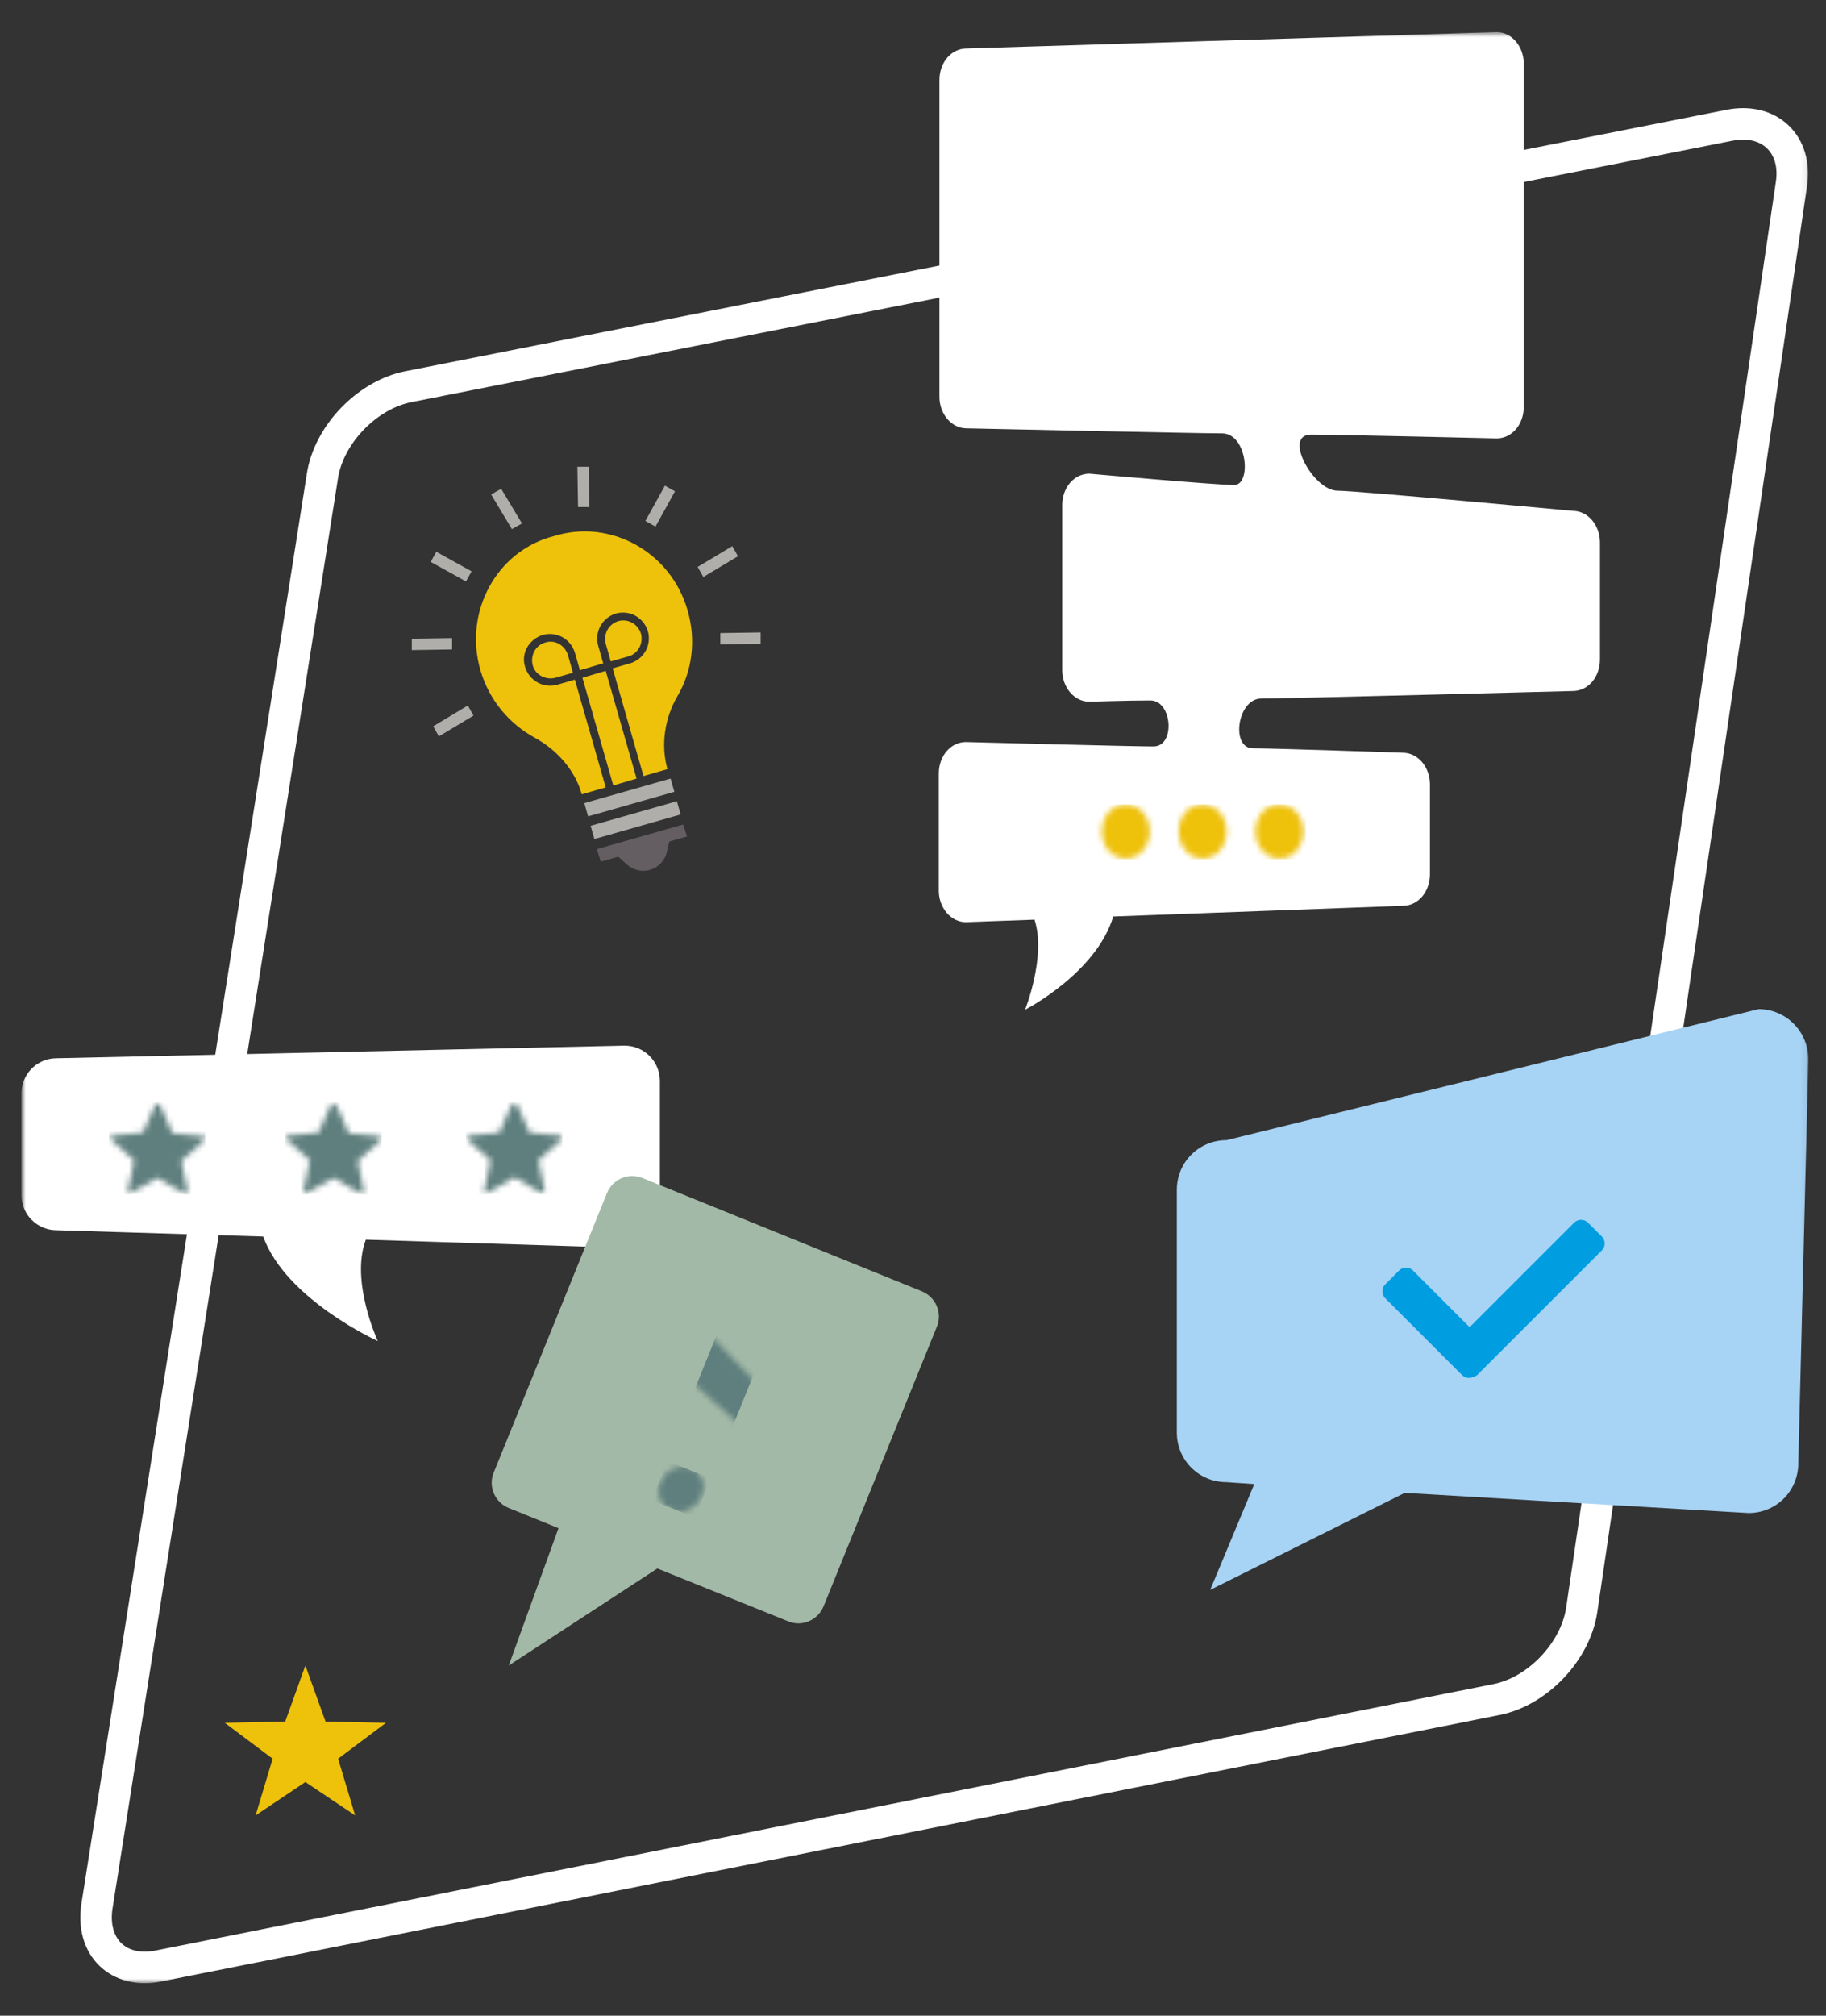 <svg width="319" height="352" viewBox="0 0 319 352" fill="none" xmlns="http://www.w3.org/2000/svg">
<rect x="0" y="0" width="319" height="352" fill="#333333" stroke="none"/>
<mask id="mask0_52_8008" style="mask-type:luminance" maskUnits="userSpaceOnUse" x="3" y="5" width="313" height="342">
<path d="M315.92 5.61H3.85V346.39H315.92V5.61Z" fill="white"/>
</mask>
<g mask="url(#mask0_52_8008)">
<path d="M302.06 21.89L71.28 67.54C64.13 68.97 57.42 75.9 56.32 83.16L16.94 332.86C15.84 340.01 20.68 344.74 27.72 343.31L261.47 296.78C268.62 295.35 275.22 288.42 276.32 281.16L312.95 32.23C314.05 25.19 309.1 20.46 302.06 21.89Z" stroke="white" stroke-width="5.5" stroke-linecap="round" stroke-linejoin="round"/>
</g>
<mask id="mask1_52_8008" style="mask-type:luminance" maskUnits="userSpaceOnUse" x="3" y="5" width="313" height="342">
<path d="M315.92 5.61H3.85V346.39H315.92V5.61Z" fill="white"/>
</mask>
<g mask="url(#mask1_52_8008)">
<path d="M274.78 89.21C274.78 89.21 236.94 85.69 233.64 85.69C229.46 85.69 224.07 75.9 229.02 75.9C233.97 75.9 261.47 76.56 261.47 76.56C264.11 76.56 266.2 74.14 266.2 71.06V11.11C266.2 8.14 264.11 5.61 261.47 5.61L168.85 8.47C166.21 8.47 164.12 10.89 164.12 13.97V69.3C164.12 72.27 166.21 74.8 168.85 74.8C168.85 74.8 209.11 75.68 213.51 75.68C217.91 75.68 218.68 84.7 215.6 84.7C212.52 84.7 190.3 82.72 190.3 82.72C187.66 82.72 185.57 85.14 185.57 88.22V117.04C185.57 120.01 187.66 122.54 190.3 122.54C190.3 122.54 197.12 122.32 200.97 122.32C204.82 122.32 205.37 130.35 201.52 130.35C197.67 130.35 168.74 129.58 168.74 129.58C166.1 129.58 164.01 132 164.01 135.08V155.54C164.01 158.51 166.1 161.04 168.74 161.04L180.73 160.6C182.82 166.98 179.08 176.33 179.08 176.33C179.08 176.33 191.51 169.95 194.48 160.05L245.08 158.18C247.72 158.18 249.81 155.76 249.81 152.68V136.95C249.81 133.98 247.72 131.45 245.08 131.45C245.08 131.45 222.75 130.68 218.9 130.68C214.94 130.68 216.15 121.99 220.33 121.99C224.51 121.99 274.78 120.67 274.78 120.67C277.42 120.67 279.51 118.25 279.51 115.17V94.71C279.51 91.74 277.42 89.21 274.78 89.21Z" fill="white"/>
</g>
<mask id="mask2_52_8008" style="mask-type:luminance" maskUnits="userSpaceOnUse" x="192" y="140" width="36" height="10">
<path d="M192.5 145.2C192.5 147.84 194.37 149.93 196.68 149.93C198.99 149.93 200.86 147.84 200.86 145.2C200.86 142.56 198.99 140.47 196.68 140.47C194.37 140.47 192.5 142.56 192.5 145.2ZM205.92 145.2C205.92 147.84 207.79 149.93 210.1 149.93C212.41 149.93 214.28 147.84 214.28 145.2C214.28 142.56 212.41 140.47 210.1 140.47C207.79 140.36 205.92 142.56 205.92 145.2ZM219.34 145.2C219.34 147.84 221.21 149.93 223.52 149.93C225.83 149.93 227.7 147.84 227.7 145.2C227.7 142.56 225.83 140.47 223.52 140.47C221.21 140.36 219.34 142.56 219.34 145.2Z" fill="white"/>
</mask>
<g mask="url(#mask2_52_8008)">
<path d="M228.14 140.47H187.55V150.04H228.14V140.47Z" fill="#EEC10B"/>
</g>
<mask id="mask3_52_8008" style="mask-type:luminance" maskUnits="userSpaceOnUse" x="3" y="5" width="313" height="342">
<path d="M315.92 5.61H3.85V346.39H315.92V5.61Z" fill="white"/>
</mask>
<g mask="url(#mask3_52_8008)">
<path d="M307.23 176.22L214.28 199.1C209.44 199.1 205.59 202.95 205.59 207.79V250.14C205.59 254.98 209.44 258.83 214.28 258.83L219.12 259.16L211.42 277.64L245.41 260.7L305.47 264.22C310.31 264.22 314.16 260.37 314.16 255.53L315.92 185.02C315.92 180.07 311.96 176.22 307.23 176.22Z" fill="#A7D3F5"/>
</g>
<mask id="mask4_52_8008" style="mask-type:luminance" maskUnits="userSpaceOnUse" x="3" y="5" width="313" height="342">
<path d="M315.92 5.61H3.85V346.39H315.92V5.61Z" fill="white"/>
</mask>
<g mask="url(#mask4_52_8008)">
<path d="M255.42 240.13L242 226.71C241.34 226.05 241.34 224.95 242 224.29L244.42 221.87C245.08 221.21 246.18 221.21 246.84 221.87L256.74 231.77L275 213.51C275.66 212.85 276.76 212.85 277.42 213.51L279.84 215.93C280.5 216.59 280.5 217.69 279.84 218.35L258.06 240.13C257.07 240.79 256.08 240.79 255.42 240.13Z" fill="#009DE0"/>
</g>
<mask id="mask5_52_8008" style="mask-type:luminance" maskUnits="userSpaceOnUse" x="3" y="5" width="313" height="342">
<path d="M315.92 5.61H3.85V346.39H315.92V5.61Z" fill="white"/>
</mask>
<g mask="url(#mask5_52_8008)">
<path d="M109.12 182.6C112.53 182.6 115.28 185.35 115.28 188.76V211.75C115.28 215.16 112.53 217.91 109.12 217.91L63.91 216.48C61.16 223.74 66 234.19 66 234.19C66 234.19 49.94 226.93 45.98 215.93L9.9 214.83C6.49 214.83 3.74 212.08 3.74 208.67V190.96C3.74 187.55 6.49 184.8 9.9 184.8L109.12 182.6Z" fill="white"/>
</g>
<mask id="mask6_52_8008" style="mask-type:luminance" maskUnits="userSpaceOnUse" x="19" y="192" width="17" height="17">
<path d="M27.17 192.83L24.97 197.78L19.58 198.33C19.25 198.33 19.14 198.77 19.36 198.99L23.43 202.62L22.33 207.9C22.22 208.23 22.66 208.56 22.88 208.34L27.5 205.7L32.23 208.45C32.56 208.67 32.89 208.34 32.78 208.01L31.68 202.73L35.75 199.1C35.97 198.88 35.86 198.44 35.53 198.44L30.14 197.89L27.94 192.94C27.83 192.83 27.72 192.72 27.61 192.72C27.39 192.61 27.17 192.61 27.17 192.83Z" fill="white"/>
</mask>
<g mask="url(#mask6_52_8008)">
<path d="M35.86 192.5H19.03V208.56H35.86V192.5Z" fill="#5F7F7E"/>
</g>
<mask id="mask7_52_8008" style="mask-type:luminance" maskUnits="userSpaceOnUse" x="49" y="192" width="18" height="17">
<path d="M57.86 192.83L55.66 197.78L50.27 198.33C49.94 198.33 49.83 198.77 50.05 198.99L54.12 202.62L53.02 207.9C52.91 208.23 53.35 208.56 53.57 208.34L58.3 205.7L63.03 208.45C63.36 208.67 63.69 208.34 63.58 208.01L62.48 202.73L66.55 199.1C66.77 198.88 66.66 198.44 66.33 198.44L60.94 197.89L58.74 192.94C58.63 192.83 58.52 192.72 58.41 192.72C58.08 192.61 57.97 192.61 57.86 192.83Z" fill="white"/>
</mask>
<g mask="url(#mask7_52_8008)">
<path d="M66.66 192.5H49.83V208.56H66.66V192.5Z" fill="#5F7F7E"/>
</g>
<mask id="mask8_52_8008" style="mask-type:luminance" maskUnits="userSpaceOnUse" x="81" y="192" width="18" height="17">
<path d="M89.43 192.83L87.23 197.78L81.84 198.33C81.51 198.33 81.4 198.77 81.62 198.99L85.69 202.62L84.59 207.9C84.48 208.23 84.92 208.56 85.14 208.34L89.87 205.59L94.6 208.34C94.93 208.56 95.26 208.23 95.15 207.9L94.05 202.62L98.12 198.99C98.34 198.77 98.23 198.33 97.9 198.33L92.51 197.78L90.31 192.83C90.2 192.72 90.09 192.61 89.98 192.61C89.65 192.61 89.54 192.61 89.43 192.83Z" fill="white"/>
</mask>
<g mask="url(#mask8_52_8008)">
<path d="M98.23 192.5H81.4V208.56H98.23V192.5Z" fill="#5F7F7E"/>
</g>
<mask id="mask9_52_8008" style="mask-type:luminance" maskUnits="userSpaceOnUse" x="3" y="5" width="313" height="342">
<path d="M315.92 5.61H3.85V346.39H315.92V5.61Z" fill="white"/>
</mask>
<g mask="url(#mask9_52_8008)">
<path d="M120.01 146.08L116.93 146.96L116.49 148.83C116.16 150.26 115.06 151.47 113.52 151.91C112.09 152.35 110.55 151.91 109.45 150.92L108.02 149.6L104.94 150.48L104.28 148.28L119.35 143.99L120.01 146.08Z" fill="#645E63"/>
</g>
<path d="M89.43 92.4L85.8 86.35L87.56 85.36L91.19 91.41L89.43 92.4ZM102.96 88.55H100.98L100.87 81.51H102.85L102.96 88.55ZM81.4 101.53L75.24 98.12L76.23 96.36L82.39 99.77L81.4 101.53ZM114.51 91.96L112.75 90.97L116.16 84.81L117.92 85.8L114.51 91.96ZM78.98 113.41L71.94 113.52V111.54L78.98 111.43V113.41ZM122.87 100.76L121.88 99L127.93 95.37L128.92 97.13L122.87 100.76ZM76.67 128.59L75.68 126.83L81.73 123.2L82.72 124.96L76.67 128.59ZM132.88 112.42L125.84 112.53V110.55L132.88 110.44V112.42ZM117.15 135.96L102.08 140.25L102.74 142.56L117.81 138.27L117.15 135.96ZM118.91 142.23L103.84 146.52L103.18 144.21L118.25 139.92L118.91 142.23Z" fill="#B0AEAB"/>
<mask id="mask10_52_8008" style="mask-type:luminance" maskUnits="userSpaceOnUse" x="3" y="5" width="313" height="342">
<path d="M315.92 5.61H3.85V346.39H315.92V5.61Z" fill="white"/>
</mask>
<g mask="url(#mask10_52_8008)">
<path d="M109.78 114.62L106.7 115.5L105.82 112.42C105.38 110.77 106.26 109.01 108.02 108.46C109.67 108.02 111.43 108.9 111.98 110.66C112.42 112.42 111.43 114.18 109.78 114.62ZM95.26 112.2C93.61 112.64 92.62 114.4 93.06 116.16C93.5 117.81 95.26 118.8 97.02 118.36L100.1 117.48L99.22 114.4C98.67 112.64 96.91 111.65 95.26 112.2ZM96.8 93.61C86.79 96.14 80.96 106.81 83.93 117.04C85.47 122.32 88.99 126.39 93.39 128.81C97.24 130.9 100.43 134.42 101.64 138.71L105.82 137.5L100.43 118.69L97.35 119.57C94.93 120.23 92.51 118.91 91.74 116.49C90.97 114.07 92.4 111.65 94.82 110.88C97.24 110.22 99.66 111.54 100.43 113.96L101.31 117.04L105.38 115.83L104.5 112.75C103.84 110.33 105.16 107.91 107.58 107.14C110 106.48 112.42 107.8 113.19 110.22C113.85 112.64 112.53 115.06 110.11 115.83L107.03 116.71L112.42 135.52L116.6 134.31C115.39 130.02 116.16 125.29 118.36 121.55C120.89 117.26 121.66 111.87 120.12 106.59C117.26 96.47 106.7 90.53 96.8 93.61ZM101.75 118.36L105.82 117.15L111.21 135.96L107.14 137.17L101.75 118.36Z" fill="#EEC10B"/>
</g>
<mask id="mask11_52_8008" style="mask-type:luminance" maskUnits="userSpaceOnUse" x="3" y="5" width="313" height="342">
<path d="M315.92 5.61H3.85V346.39H315.92V5.61Z" fill="white"/>
</mask>
<g mask="url(#mask11_52_8008)">
<path d="M161.04 225.5L112.2 205.7C109.78 204.71 107.03 205.92 106.04 208.34L86.24 257.18C85.25 259.6 86.46 262.35 88.88 263.34L97.57 266.86L88.88 290.84L114.84 273.9L137.72 283.14C140.14 284.13 142.89 282.92 143.88 280.5L163.68 231.66C164.67 229.24 163.46 226.49 161.04 225.5Z" fill="#A3B9A7"/>
</g>
<mask id="mask12_52_8008" style="mask-type:luminance" maskUnits="userSpaceOnUse" x="115" y="256" width="8" height="8">
<path d="M115.104 260.334C115.039 261.376 115.404 262.235 116.157 263.014C116.951 263.691 117.767 264.02 118.85 263.983C119.933 263.946 120.833 263.48 121.653 262.625C122.474 261.77 122.886 260.75 122.909 259.81C122.974 258.768 122.61 257.909 121.755 257.089C121.002 256.31 120.043 256.041 119.062 256.119C118.081 256.198 117.078 256.623 116.258 257.478C115.807 258.008 115.499 258.476 115.293 258.986C115.23 259.436 115.065 259.844 115.104 260.334Z" fill="white"/>
</mask>
<g mask="url(#mask12_52_8008)">
<path d="M116.614 255.13L113.852 261.964L121.4 265.014L124.161 258.18L116.614 255.13Z" fill="#5F7F7E"/>
</g>
<mask id="mask13_52_8008" style="mask-type:luminance" maskUnits="userSpaceOnUse" x="114" y="229" width="24" height="24">
<path d="M114.983 236.086L132.842 252.081C133.168 252.45 133.801 252.35 134.17 252.024L137.593 248.543C137.962 248.217 137.964 247.625 137.639 247.256L121.111 230.02C120.786 229.651 120.194 229.649 119.825 229.975L115.13 234.841C115.089 234.943 114.946 235.004 114.905 235.105C114.679 235.37 114.718 235.861 114.983 236.086Z" fill="white"/>
</mask>
<g mask="url(#mask13_52_8008)">
<path d="M127.39 227.693L117.748 251.559L125.704 254.773L135.346 230.907L127.39 227.693Z" fill="#5F7F7E"/>
</g>
<path d="M53.35 290.84L49.83 300.63L39.27 300.85L47.63 307.12L44.66 317.02L53.35 311.19L62.04 317.02L59.07 307.12L67.43 300.85L56.87 300.63L53.35 290.84Z" fill="#EEC10B"/>
</svg>
